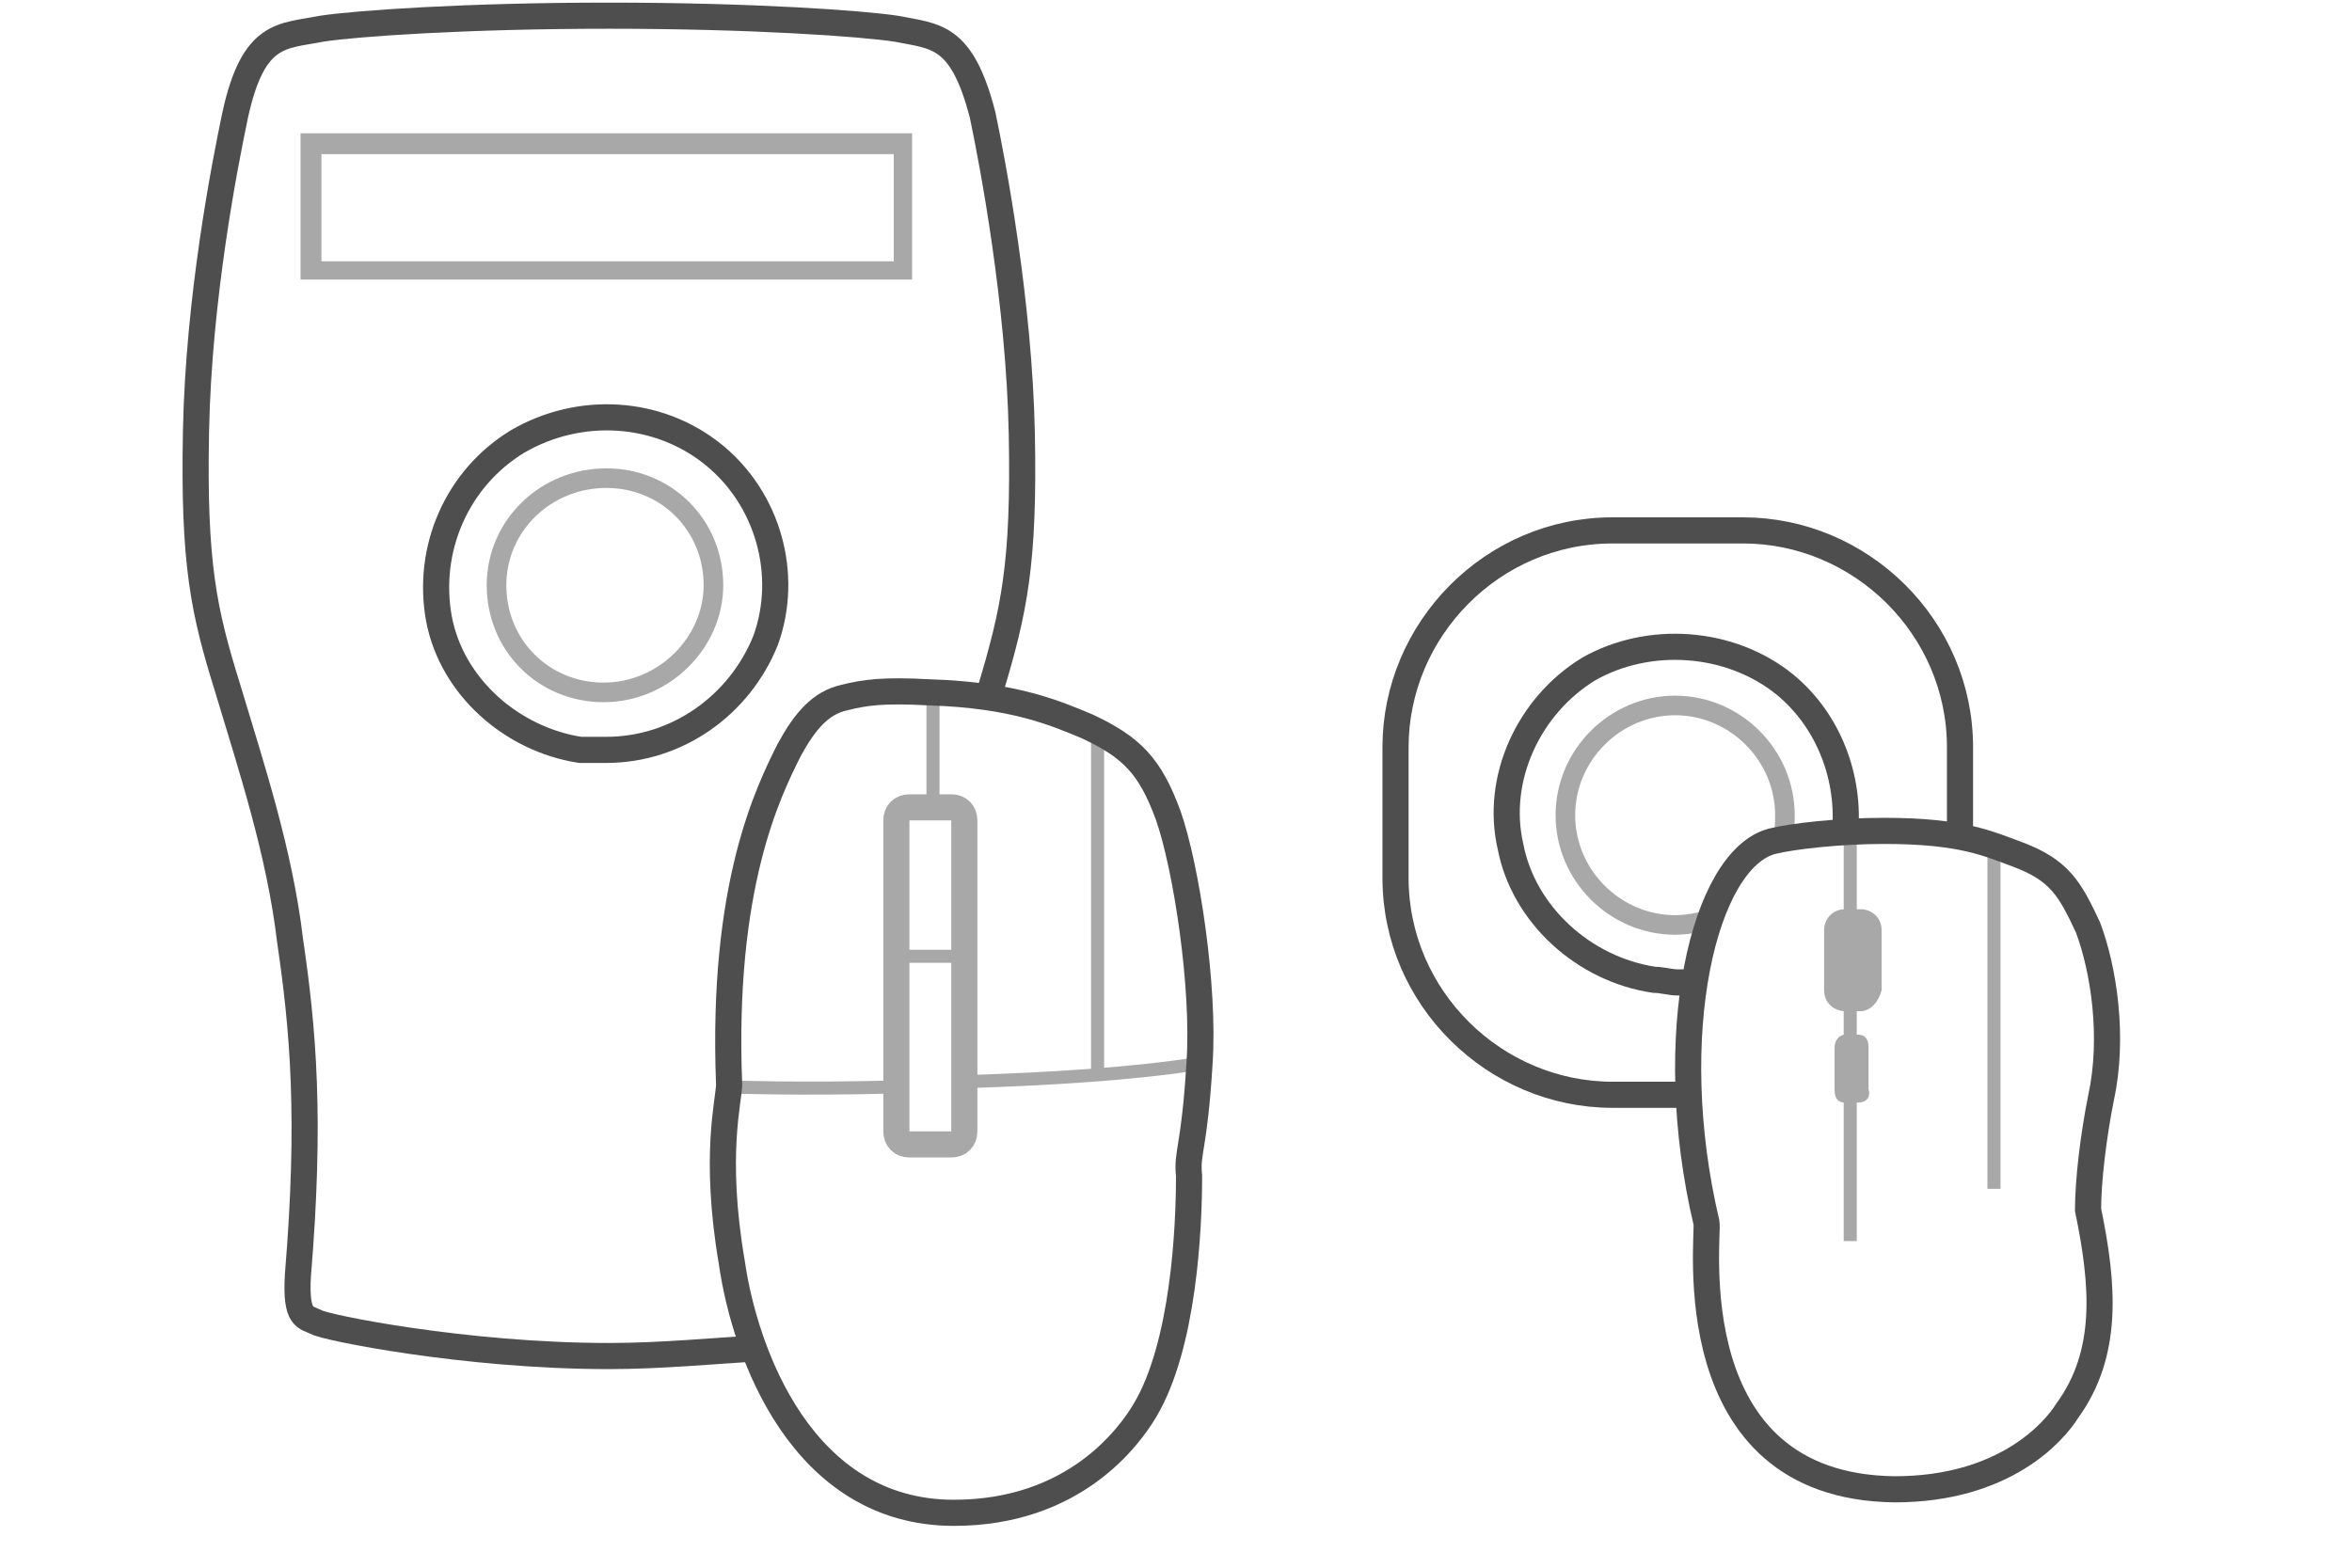 <?xml version="1.0" encoding="utf-8"?>
<!-- Generator: Adobe Illustrator 24.2.3, SVG Export Plug-In . SVG Version: 6.00 Build 0)  -->
<svg version="1.1" id="Layer_1" xmlns="http://www.w3.org/2000/svg" xmlns:xlink="http://www.w3.org/1999/xlink" x="0px" y="0px"
	 viewBox="0 0 90 60" style="enable-background:new 0 0 90 60;" xml:space="preserve">
<style type="text/css">
	.st0{fill:none;}
	.st1{fill:none;stroke:#A8A8A8;stroke-width:0.75;stroke-miterlimit:2;}
	.st2{fill:none;stroke:#4E4E4E;stroke-miterlimit:2;}
	.st3{fill:none;stroke:#4E4E4E;stroke-miterlimit:10;}
	.st4{fill:#A8A8A8;}
	.st5{fill:none;stroke:#A8A8A8;stroke-width:0.5;stroke-miterlimit:10;}
	.st6{display:none;fill:none;stroke:#A8A8A8;stroke-width:0.5;stroke-miterlimit:10;}
	.st7{fill:none;stroke:#A8A8A8;stroke-miterlimit:10;}
	.st8{display:none;fill:#A8A8A8;}
</style>
<g id="base">
	<rect y="0" class="st0" width="90" height="60"/>
</g>
<g id="SME">
	<g>
		<path class="st1" d="M27.3,22.4c0-2.3-1.8-4.1-4.1-4.1S19,20.1,19,22.4s1.8,4.1,4.1,4.1C25.4,26.5,27.3,24.6,27.3,22.4"/>
		<path class="st2" d="M23.2,28.7c2.7,0,5.1-1.7,6.1-4.2c0.9-2.5,0.1-5.4-2-7.1c-2.1-1.7-5.1-1.9-7.5-0.5c-2.3,1.4-3.5,4.1-3,6.8
			c0.5,2.6,2.8,4.6,5.4,5C22.5,28.7,22.8,28.7,23.2,28.7z"/>
		<path class="st3" d="M37.9,26.4c0.9-3,1.3-4.8,1.2-9.8S38,6.3,37.6,4.4c-0.8-3.1-1.8-3-3.3-3.3c-1.3-0.2-5.5-0.5-11-0.5
			s-9.7,0.3-11,0.5c-1.5,0.3-2.6,0.1-3.3,3.3c-0.4,1.9-1.4,7-1.5,12.1s0.3,6.9,1.2,9.8c0.9,3,2,6.3,2.4,9.7
			c0.5,3.4,0.8,6.8,0.3,12.8c-0.1,1.7,0.3,1.6,0.7,1.8c0.3,0.2,5.7,1.3,11.2,1.3c2,0,4-0.2,5.8-0.3"/>
		<g>
			<path class="st4" d="M34.2,5.9v4.1H12.3V5.9H34.2 M34.9,5.1H11.5v5.6h23.4V5.1L34.9,5.1z"/>
		</g>
	</g>
</g>
<g id="SMW">
	<g>
		<path class="st1" d="M68.2,32.1c0.1-0.3,0.1-0.6,0.1-0.9c0-2.3-1.9-4.2-4.2-4.2c-2.3,0-4.2,1.9-4.2,4.2s1.9,4.2,4.2,4.2
			c0.5,0,0.9-0.1,1.4-0.2"/>
		<path class="st2" d="M70.6,31.9c0.2-2.1-0.6-4.3-2.3-5.7c-2.1-1.7-5.2-1.9-7.5-0.6c-2.3,1.4-3.6,4.2-3,6.8
			c0.5,2.6,2.8,4.7,5.5,5.1c0.3,0,0.6,0.1,0.9,0.1c0.3,0,0.6,0,0.8-0.1"/>
		<path class="st2" d="M64.7,41.9h-3c-4.5,0-8.3-3.7-8.3-8.3v-5c0-4.5,3.7-8.3,8.3-8.3h5c4.5,0,8.3,3.7,8.3,8.3v3.3"/>
	</g>
</g>
<g id="CMW">
	<g>
		<line class="st5" x1="76.3" y1="32.4" x2="76.3" y2="45.5"/>
		<g>
			<line class="st5" x1="70.8" y1="31.8" x2="70.8" y2="34.9"/>
			<line class="st5" x1="70.8" y1="38.6" x2="70.8" y2="47.5"/>
			<path class="st4" d="M71.2,38.7h-0.6c-0.4,0-0.8-0.3-0.8-0.8v-2.3c0-0.4,0.3-0.8,0.8-0.8h0.6c0.4,0,0.8,0.3,0.8,0.8v2.3
				C71.9,38.3,71.6,38.7,71.2,38.7z"/>
			<path class="st4" d="M71.1,42.2h-0.5c-0.3,0-0.4-0.2-0.4-0.5v-1.6c0-0.3,0.2-0.5,0.4-0.5h0.5c0.3,0,0.4,0.2,0.4,0.5v1.6
				C71.6,42,71.4,42.2,71.1,42.2z"/>
		</g>
		<path class="st3" d="M80.4,42c0.5-2.3,0.1-4.9-0.5-6.5c-0.7-1.5-1.1-2.2-2.7-2.8c-1.1-0.4-2.1-0.9-5.1-0.9c-1.7,0-3.5,0.2-4.3,0.4
			c-2.6,0.7-4.2,7.4-2.5,14.6c0.1,0.5-1.2,10.1,7.2,10.2c4.2,0,6.1-2.2,6.6-3c1.6-2.2,1.4-4.8,0.8-7.7C79.9,45.2,80.1,43.5,80.4,42z
			"/>
	</g>
</g>
<g id="Ebene_5_Kopie">
	<g>
		<path class="st5" d="M36.9,41.4c3.2-0.1,6.5-0.3,9-0.7"/>
		<path class="st5" d="M27.8,41.6c0,0,2.9,0.1,6.5,0"/>
		<path class="st6" d="M28.1,41.5c0.9,7.4,4.1,8.4,4.4,15.2"/>
		<path class="st6" d="M45.2,45.1c-0.7,2.4-3.1,6-2.4,10"/>
		<line class="st5" x1="35.7" y1="26.6" x2="35.7" y2="30.9"/>
		<line class="st5" x1="42" y1="27.9" x2="42" y2="41.1"/>
		<path class="st3" d="M45.9,40.7c0.2-2.9-0.5-7.5-1.2-9.5c-0.7-1.9-1.4-2.6-3.1-3.4c-1.2-0.5-2.8-1.2-6-1.3c-1.8-0.1-2.5,0-3.3,0.2
			c-0.9,0.2-1.5,0.9-2.1,2c-0.8,1.6-2.6,5.2-2.3,12.8c0,0.6-0.6,2.7,0.1,6.8c0.5,3.5,2.7,9.6,8.5,9.6c4.6,0,6.7-2.9,7.3-3.9
			c1.5-2.5,1.7-7,1.7-9C45.4,44.1,45.7,44,45.9,40.7z"/>
		<path class="st7" d="M36.4,43.8h-1.6c-0.3,0-0.5-0.2-0.5-0.5V31.4c0-0.3,0.2-0.5,0.5-0.5h1.6c0.3,0,0.5,0.2,0.5,0.5v11.9
			C36.9,43.6,36.7,43.8,36.4,43.8z"/>
		<line class="st5" x1="34.4" y1="36.6" x2="36.9" y2="36.6"/>
		<path class="st8" d="M36,42.2h-0.7c-0.1,0-0.2-0.1-0.2-0.2l0,0c0-0.1,0.1-0.2,0.2-0.2H36c0.1,0,0.2,0.1,0.2,0.2l0,0
			C36.2,42.1,36.1,42.2,36,42.2z"/>
	</g>
</g>
</svg>

